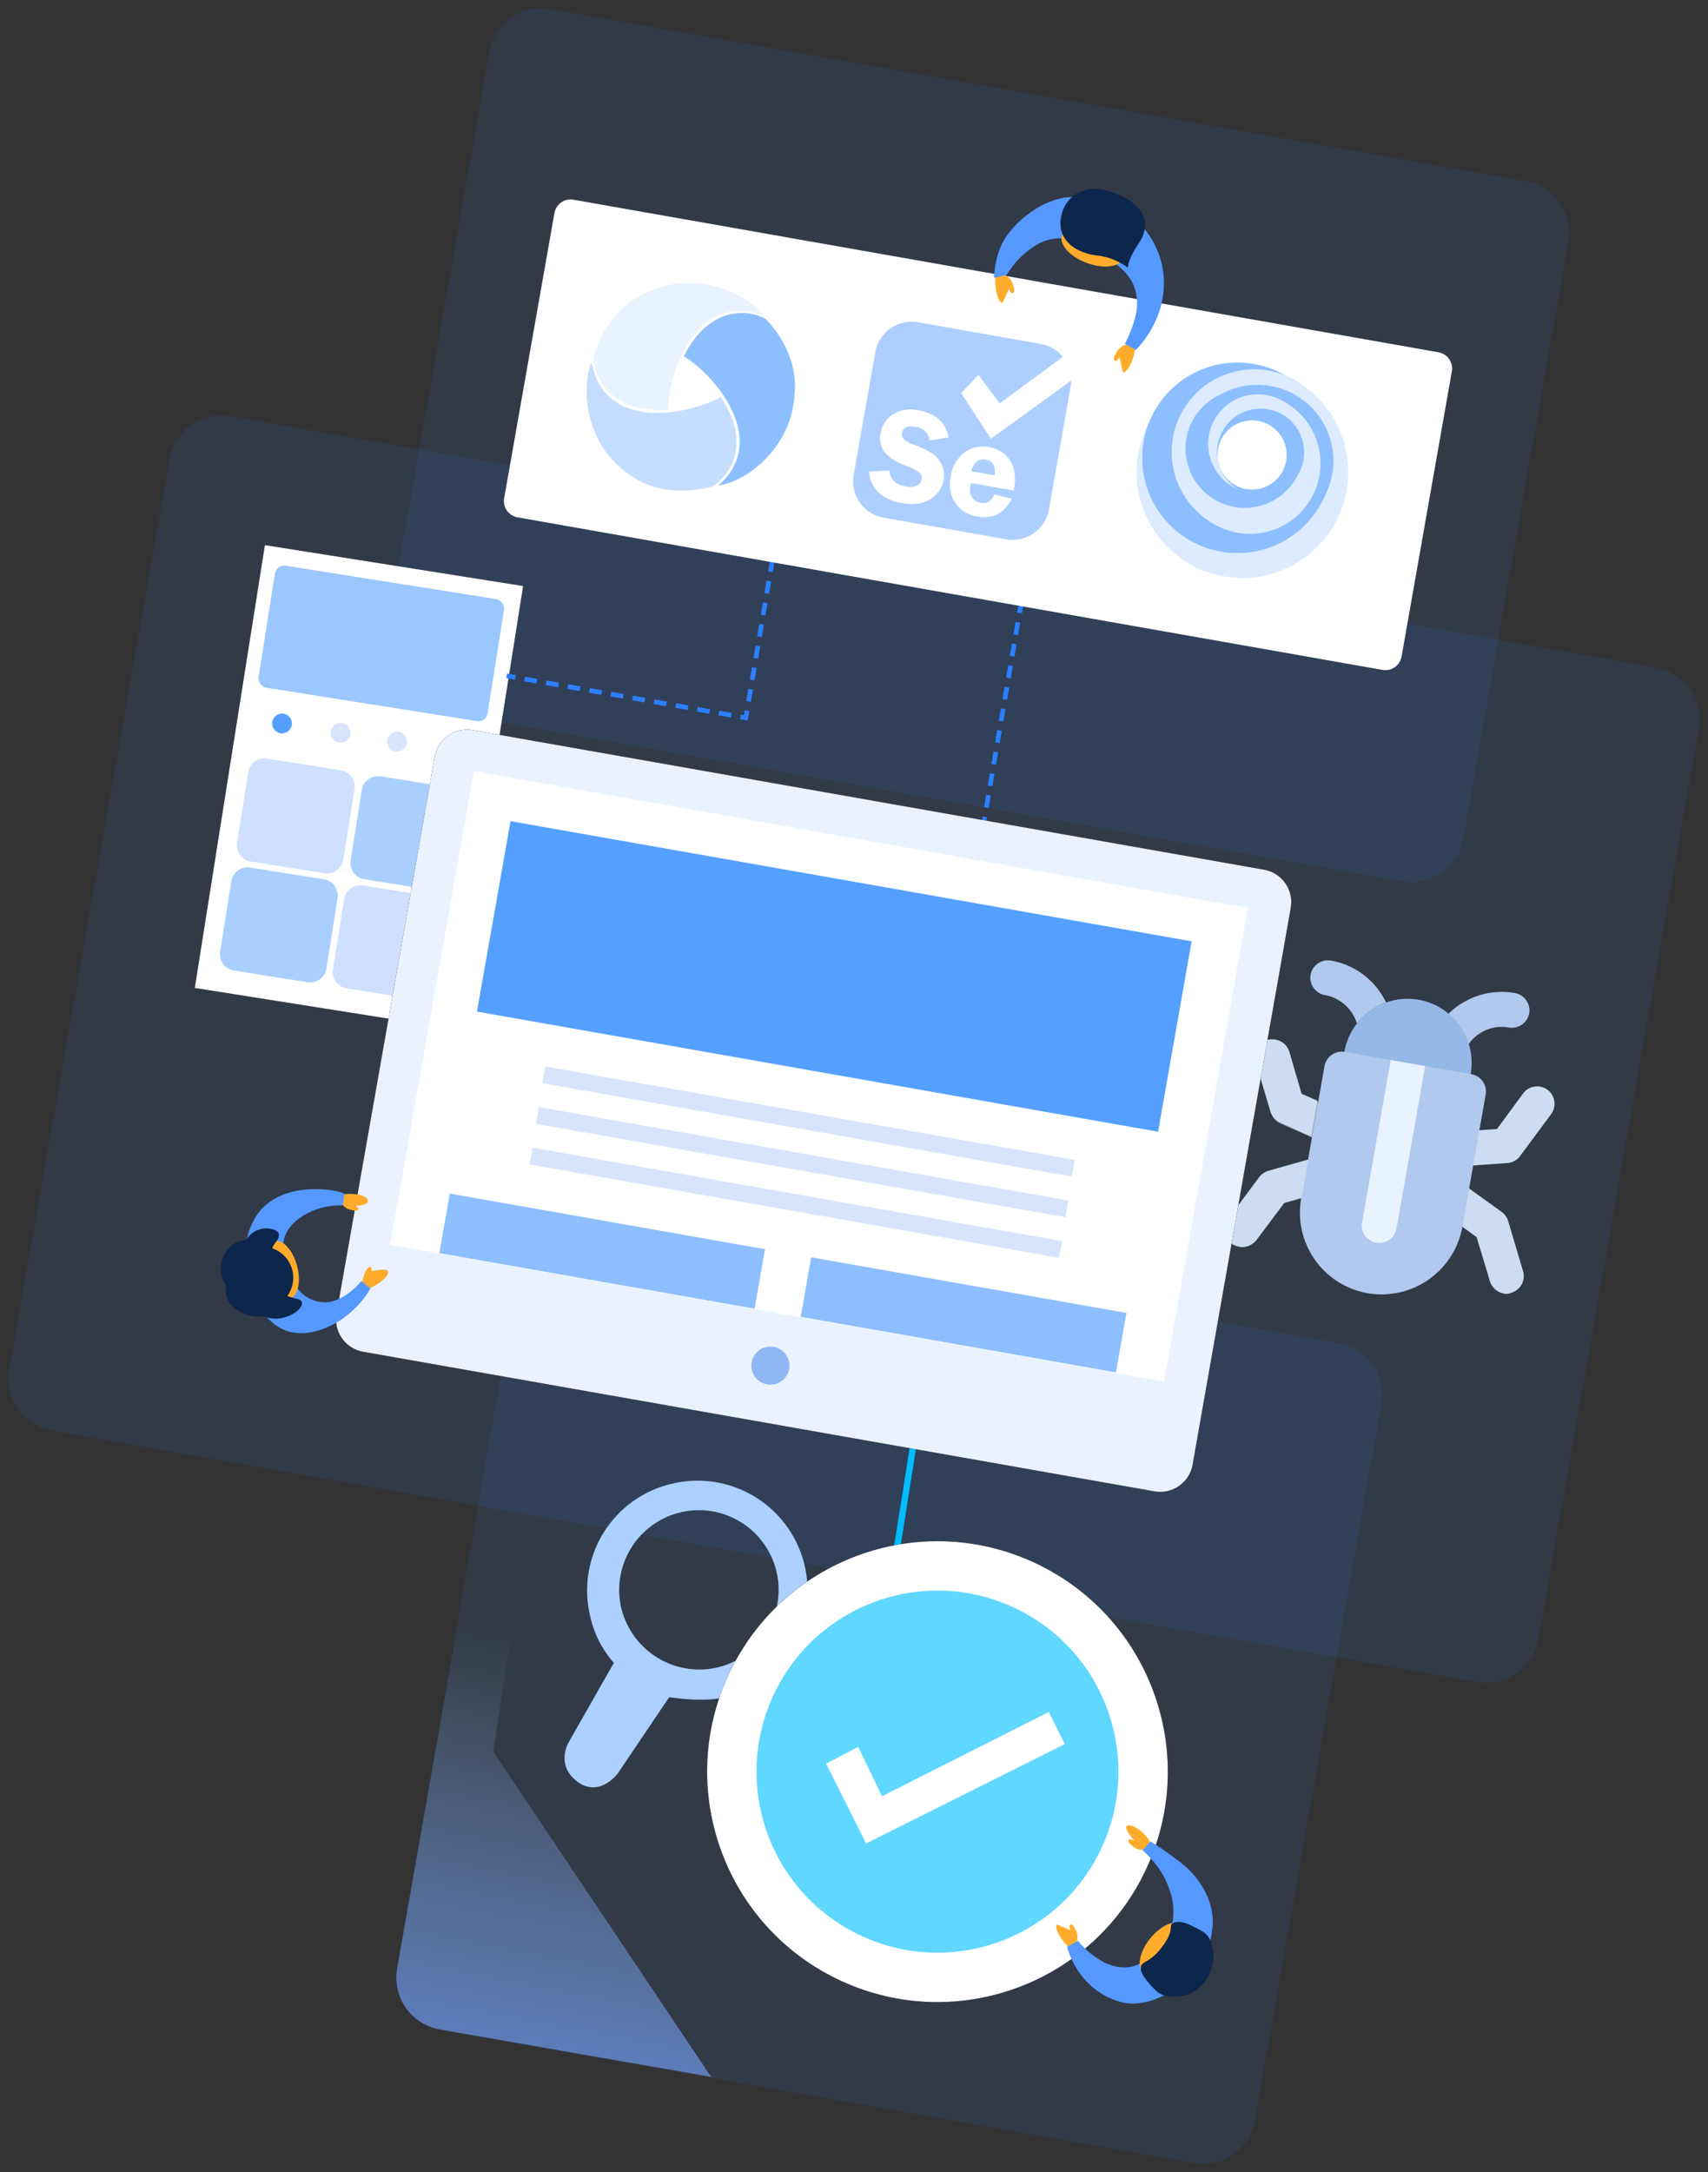 <svg xmlns="http://www.w3.org/2000/svg" xmlns:xlink="http://www.w3.org/1999/xlink" width="545.505" height="693.498" viewBox="0 0 545.505 693.498">
  <rect x="0" y="0" width="545.505" height="693.498" fill="#333333" stroke="none"/>
  <defs>
    <linearGradient id="linear-gradient" x1="0.5" y1="0.19" x2="0.5" y2="1.222" gradientUnits="objectBoundingBox">
      <stop offset="0" stop-color="#9cf" stop-opacity="0"/>
      <stop offset="1" stop-color="#6e99ff" stop-opacity="0.788"/>
    </linearGradient>
  </defs>
  <g id="Page-1" transform="translate(376.77 768.799) rotate(-154)">
    <g id="Desktop-HD-Copy-3" transform="translate(0 0)">
      <g id="Group-Copy">
        <path id="Rectangle-Copy-5" d="M16.811,0H249.017a16.811,16.811,0,0,1,16.811,16.811V261.625a16.811,16.811,0,0,1-16.811,16.811H16.811A16.811,16.811,0,0,1,0,261.625V16.811A16.811,16.811,0,0,1,16.811,0Z" transform="translate(87.298 332.47) rotate(-106)" fill="rgba(44,127,255,0.1)" fill-rule="evenodd"/>
        <path id="Rectangle" d="M0,.209,16.684,0,19.3,67.532l88.161,88.688L19.54,157.871A16.811,16.811,0,0,1,2.416,141.379v-.028Z" transform="matrix(-0.966, 0.259, -0.259, -0.966, 325.098, 152.495)" fill-rule="evenodd" fill="url(#linear-gradient)"/>
        <path id="Rectangle-Copy-5-2" data-name="Rectangle-Copy-5" d="M16.811,0H210.141a16.811,16.811,0,0,1,16.811,16.811V333.073a16.811,16.811,0,0,1-16.811,16.811H16.811A16.811,16.811,0,0,1,0,333.073V16.811A16.811,16.811,0,0,1,16.811,0Z" transform="translate(196.216 692.07) rotate(-106)" fill="rgba(44,127,255,0.1)" fill-rule="evenodd"/>
        <path id="Rectangle-Copy-5-3" data-name="Rectangle-Copy-5" d="M16.811,0H312.059A16.811,16.811,0,0,1,328.87,16.811V479.121a16.811,16.811,0,0,1-16.811,16.811H16.811A16.811,16.811,0,0,1,0,479.121V16.811A16.811,16.811,0,0,1,16.811,0Z" transform="translate(90.65 570.772) rotate(-106)" fill="rgba(44,127,255,0.1)" fill-rule="evenodd"/>
        <g id="Mobile" transform="translate(523.324 406.492) rotate(163)">
          <g id="Rectangle-10" transform="translate(0 0)">
            <path id="Path_443" data-name="Path 443" d="M0,0H83.506V143.147H0Z"/>
            <path id="Path_444" data-name="Path 444" d="M0,0H83.506V143.147H0Z" fill="#fff"/>
          </g>
          <path id="Rectangle-10-2" data-name="Rectangle-10" d="M3.157,0A3.157,3.157,0,1,1,0,3.157,3.157,3.157,0,0,1,3.157,0Z" transform="translate(11.161 52.222)" fill="#55a0ff" fill-rule="evenodd"/>
          <path id="Rectangle-10-3" data-name="Rectangle-10" d="M3.157,0A3.157,3.157,0,1,1,0,3.157,3.157,3.157,0,0,1,3.157,0Z" transform="translate(30.103 52.222)" fill="#d7e4fc" fill-rule="evenodd"/>
          <path id="Rectangle-10-4" data-name="Rectangle-10" d="M3.157,0A3.157,3.157,0,1,1,0,3.157,3.157,3.157,0,0,1,3.157,0Z" transform="translate(48.344 52.222)" fill="#d7e4fc" fill-rule="evenodd"/>
          <path id="Rectangle-10-5" data-name="Rectangle-10" d="M3.157,0A3.157,3.157,0,1,1,0,3.157,3.157,3.157,0,0,1,3.157,0Z" transform="translate(65.883 52.222)" fill="#d7e4fc" fill-rule="evenodd"/>
          <path id="Rectangle-10-6" data-name="Rectangle-10" d="M5.254,0h23.87a5.253,5.253,0,0,1,5.253,5.253V28.015a5.254,5.254,0,0,1-5.254,5.253H5.253A5.254,5.254,0,0,1,0,28.015V5.254A5.253,5.253,0,0,1,5.254,0Z" transform="translate(42.787 67.136)" fill="#a9cfff" fill-rule="evenodd"/>
          <path id="Rectangle-10-7" data-name="Rectangle-10" d="M5.254,0h23.87a5.253,5.253,0,0,1,5.253,5.253V28.015a5.253,5.253,0,0,1-5.253,5.253H5.253A5.253,5.253,0,0,1,0,28.015V5.253A5.253,5.253,0,0,1,5.254,0Z" transform="translate(6.078 67.204)" fill="#cfe0ff" fill-rule="evenodd"/>
          <path id="Rectangle-10-8" data-name="Rectangle-10" d="M5.254,0h23.87a5.254,5.254,0,0,1,5.253,5.253V28.015a5.253,5.253,0,0,1-5.253,5.253H5.253A5.253,5.253,0,0,1,0,28.015V5.254A5.254,5.254,0,0,1,5.254,0Z" transform="translate(42.664 102.429)" fill="#cfe0ff" fill-rule="evenodd"/>
          <path id="Rectangle-10-9" data-name="Rectangle-10" d="M5.254,0h23.87a5.253,5.253,0,0,1,5.253,5.253V28.015a5.253,5.253,0,0,1-5.253,5.253H5.253A5.253,5.253,0,0,1,0,28.015V5.254A5.254,5.254,0,0,1,5.254,0Z" transform="translate(6.183 102.429)" fill="#a9cfff" fill-rule="evenodd"/>
          <g id="Path-15" transform="translate(4.591 5.459)">
            <rect id="Mask" width="74.073" height="39.442" rx="3" transform="translate(0 0)" fill="#9bc7ff"/>
          </g>
        </g>
        <path id="Path-10" d="M20.489,69.872,0,0" transform="translate(277.848 426.61)" fill="none" stroke="#2c7fff" stroke-width="1.5" stroke-dasharray="4 3" fill-rule="evenodd"/>
        <path id="Path-10-Copy" d="M14.5,70.629,0,21.453,74.521,0" transform="translate(361.104 402.819)" fill="none" stroke="#2c7fff" stroke-width="1.5" stroke-dasharray="4 3" fill-rule="evenodd"/>
        <path id="Rectangle-Copy-5-4" data-name="Rectangle-Copy-5" d="M5.254,0H97.715a5.254,5.254,0,0,1,5.254,5.254V285.791a5.254,5.254,0,0,1-5.254,5.254H5.254A5.254,5.254,0,0,1,0,285.791V5.254A5.254,5.254,0,0,1,5.254,0Z" transform="translate(208.366 627.587) rotate(-106)" fill="#fff" fill-rule="evenodd"/>
        <g id="Group-6" transform="translate(378.35 558.637) rotate(164)">
          <path id="Fill-3" d="M38.547,52.114a4.075,4.075,0,0,0,2.937,1.175c2.126,0,3.413-1.147,3.832-3.413l5.763.42c-1.622,4.979-4.9,7.5-9.819,7.5a10.818,10.818,0,0,1-5.483-1.287,10.258,10.258,0,0,1-3.72-3.776A11.473,11.473,0,0,1,30.6,46.771a11.686,11.686,0,0,1,2.937-8.308A9.88,9.88,0,0,1,41.093,35.3a9.865,9.865,0,0,1,7.161,2.937c1.986,1.93,2.993,5.063,2.993,9.371h-13.9c-.028.392-.028.728-.028,1.007a4.666,4.666,0,0,0,1.231,3.5M25.512,54.883c-2.042,1.93-5.035,2.882-9.035,2.882A13.651,13.651,0,0,1,8.84,55.723a9.764,9.764,0,0,1-4.168-6.07l6.322-1.427c.7,2.713,2.685,4.084,5.958,4.084a5.688,5.688,0,0,0,3.5-.9A2.684,2.684,0,0,0,21.6,49.233a2.237,2.237,0,0,0-1.035-1.986A12.008,12.008,0,0,0,16.5,45.932c-3.72-.783-6.378-1.818-7.944-3.161a7.181,7.181,0,0,1-2.378-5.846,8.739,8.739,0,0,1,2.825-6.574A10.738,10.738,0,0,1,16.7,27.666q8.6.042,11.049,6.881L21.931,36.5a4.76,4.76,0,0,0-4.979-3.468c-2.713,0-4.056.867-4.056,2.629a2.328,2.328,0,0,0,.755,1.763,7.83,7.83,0,0,0,3.441,1.259,32.466,32.466,0,0,1,6.546,1.818,8.416,8.416,0,0,1,3.5,2.965,7.8,7.8,0,0,1,1.427,4.559,9.123,9.123,0,0,1-3.049,6.853M63.188,9.811,41.177,32.589,29.26,19.861,33.708,13.2l8.28,7.777L59.249,2.857A11.753,11.753,0,0,0,51.555,0H11.8A11.807,11.807,0,0,0,0,11.8v39.75a11.807,11.807,0,0,0,11.8,11.8h39.75a11.807,11.807,0,0,0,11.8-11.8V11.8a11.856,11.856,0,0,0-.171-1.994" transform="translate(0 0)" fill="#adcfff" fill-rule="evenodd"/>
          <path id="Fill-1" d="M4,0C1.622,0,.28,1.483,0,4.447H7.665C7.469,1.483,6.238,0,4,0" transform="translate(36.757 39.442)" fill="#adcfff" fill-rule="evenodd"/>
        </g>
        <g id="Search_lighter" transform="matrix(-0.656, 0.755, -0.755, -0.656, 326.713, 148.882)">
          <path id="Fill-2" d="M2.778,72.851s-6.25,6.219,0,13.326c5.8,6.219,12.947,0,12.947,0l21.429-19.99s9.822,4,16.518,4A35.093,35.093,0,1,0,53.672,0,34.973,34.973,0,0,0,18.4,35.093a33.218,33.218,0,0,0,4.018,16.436ZM28.671,35.093a25.447,25.447,0,1,1,25.447,25.32A25.663,25.663,0,0,1,28.671,35.093Z" transform="translate(15.445 0) rotate(10)" fill="#acd0ff"/>
        </g>
        <g id="Group-20" transform="translate(219.136 530.489)">
          <g id="Group-3" transform="translate(0 0)">
            <path id="Fill-1-2" data-name="Fill-1" d="M33.795,67.59A33.795,33.795,0,1,1,67.59,33.795,33.795,33.795,0,0,1,33.795,67.59" fill="#ddebff" fill-rule="evenodd"/>
          </g>
          <path id="Fill-4" d="M30.423,60.847A30.423,30.423,0,1,1,60.846,30.423,30.423,30.423,0,0,1,30.423,60.847" transform="translate(6.797 6.796)" fill="#8dbfff" fill-rule="evenodd"/>
          <path id="Fill-6" d="M26.383,52.766A26.383,26.383,0,1,1,52.766,26.383,26.383,26.383,0,0,1,26.383,52.766" transform="translate(6.823 14.877)" fill="#ddebff" fill-rule="evenodd"/>
          <path id="Fill-8" d="M24.269,48.538A24.269,24.269,0,1,1,48.538,24.269,24.269,24.269,0,0,1,24.269,48.538" transform="translate(6.797 14.877)" fill="#8dbfff" fill-rule="evenodd"/>
          <path id="Fill-10" d="M22.5,45.006a22.5,22.5,0,1,1,22.5-22.5,22.5,22.5,0,0,1-22.5,22.5" transform="translate(10.328 14.877)" fill="#ddebff" fill-rule="evenodd"/>
          <path id="Fill-12" d="M18.917,37.835A18.918,18.918,0,1,1,37.835,18.918,18.918,18.918,0,0,1,18.917,37.835" transform="translate(17.5 21.968)" fill="#8dbfff" fill-rule="evenodd"/>
          <path id="Fill-14" d="M15.84,31.681a15.84,15.84,0,1,1,15.84-15.84,15.84,15.84,0,0,1-15.84,15.84" transform="translate(17.5 28.203)" fill="#ddebff" fill-rule="evenodd"/>
          <path id="Fill-16" d="M13.914,27.828A13.914,13.914,0,1,1,27.828,13.914,13.914,13.914,0,0,1,13.914,27.828" transform="translate(17.446 28.149)" fill="#8dbfff" fill-rule="evenodd"/>
          <path id="Fill-18" d="M11.036,22.071A11.036,11.036,0,1,1,22.071,11.036,11.036,11.036,0,0,1,11.036,22.071" transform="translate(22.385 29.047)" fill="#fff" fill-rule="evenodd"/>
        </g>
        <g id="Group-9" transform="translate(464.051 534.21) rotate(164)">
          <path id="Fill-1-3" data-name="Fill-1" d="M51.222,6.492C43.355-.3,25.931-3.68,12.863,6.082.615,14.282,0,29.3,0,29.3c2.075,8.2,10.352,16.092,26.315,12.248C24.445,30.527,28.135,2.6,51.222,6.492" transform="translate(0.756 0)" fill="#e9f2ff" fill-rule="evenodd"/>
          <g id="Group-5" transform="translate(0 30.711)">
            <path id="Fill-3-2" data-name="Fill-3" d="M43.007,3.836C34.472,10.924,8.457,21.746.378,0-1.552,10.136,3.808,26.98,18.67,33.356c13.109,6.453,26.8-1.016,26.8-1.016,6-5.868,8.739-16.716-2.464-28.5" transform="translate(0)" fill="#c5ddff" fill-rule="evenodd"/>
          </g>
          <g id="Group-8" transform="translate(29.106 6.757)">
            <path id="Fill-6-2" data-name="Fill-6" d="M0,17.1C10.371,20.947,31.97,38.372,18.024,55.83,27.713,52.465,38.855,39.084,36.958,23.1,36,8.577,23.45.659,23.45.659,15.405-1.618,4.6,1.57,0,17.1" transform="translate(0)" fill="#8dbfff" fill-rule="evenodd"/>
          </g>
        </g>
        <g id="Page-1-2" data-name="Page-1" transform="translate(221.731 276.957) rotate(-107)">
          <path id="Path_445" data-name="Path 445" d="M0,2.1H83.005V0H0Z" transform="translate(0 0)"/>
          <path id="Path_446" data-name="Path 446" d="M0,2.1H83.005V0H0Z" transform="translate(0 0)" fill="#00bcff"/>
        </g>
        <g id="Group-28" transform="translate(177.119 431.369) rotate(164)">
          <g id="Group-3-2" data-name="Group-3" transform="translate(54.905 0)">
            <path id="Fill-1-4" data-name="Fill-1" d="M5.648,24.605l-1.6-.266A5.679,5.679,0,0,1,.195,17.423,24.261,24.261,0,0,1,23.47,0a5.621,5.621,0,0,1,5.587,5.586,5.621,5.621,0,0,1-5.587,5.586,12.968,12.968,0,0,0-12.5,9.443,5.546,5.546,0,0,1-5.32,3.99" transform="translate(0)" fill="#b0c9ec" fill-rule="evenodd"/>
          </g>
          <g id="Group-6-2" data-name="Group-6" transform="translate(63.426 28.026)">
            <path id="Fill-4-2" data-name="Fill-4" d="M5.639,29.829A5.673,5.673,0,0,1,.184,25.573,5.538,5.538,0,0,1,4.309,18.79l12.5-3.059L23.062,3.1a5.561,5.561,0,0,1,9.975,4.921l-7.448,14.9A5.634,5.634,0,0,1,22,25.839L7.1,29.563Z" transform="translate(0 0)" fill="#ccdcf3" fill-rule="evenodd"/>
          </g>
          <path id="Fill-7" d="M28.073,33.261A5.721,5.721,0,0,1,23.019,30.2l-6.65-13.167L3.2,10.651A5.592,5.592,0,0,1,7.99.543l14.9,7.182a5.8,5.8,0,0,1,2.526,2.527l7.449,14.9A5.533,5.533,0,0,1,30.334,32.6a3.265,3.265,0,0,1-2.261.665" transform="translate(63.468 61.834)" fill="#ccdcf3" fill-rule="evenodd"/>
          <path id="Fill-9" d="M27.834,29.7l-1.33-.133-14.9-3.724a5.327,5.327,0,0,1-3.591-2.926L.569,8.017A5.561,5.561,0,1,1,10.544,3.1l6.25,12.635L29.3,18.79a5.7,5.7,0,0,1,4.122,6.783A5.993,5.993,0,0,1,27.834,29.7" transform="translate(0.267 28.159)" fill="#90a4ae" fill-rule="evenodd"/>
          <g id="Group-13" transform="translate(0 61.967)">
            <path id="Fill-11" d="M5.623,33.128A5.763,5.763,0,0,1,3.1,32.6,5.572,5.572,0,0,1,.569,25.148l7.448-14.9a5.8,5.8,0,0,1,2.527-2.527L25.44.543a5.592,5.592,0,1,1,4.788,10.108L17.061,17.035,10.411,30.2a4.9,4.9,0,0,1-4.788,2.926" transform="translate(0 0)" fill="#90a4ae" fill-rule="evenodd"/>
          </g>
          <path id="Fill-14-2" data-name="Fill-14" d="M35.511,26.068H5.586A5.62,5.62,0,0,1,0,20.482a20.482,20.482,0,0,1,40.964,0,5.344,5.344,0,0,1-5.453,5.586" transform="translate(27.967 7.448)" fill="#96b8e8" fill-rule="evenodd"/>
          <path id="Fill-16-2" data-name="Fill-16" d="M26.068,74.613A26.11,26.11,0,0,1,0,48.545V5.587A5.62,5.62,0,0,1,5.587,0h41.1a5.62,5.62,0,0,1,5.586,5.587V48.545a26.225,26.225,0,0,1-26.2,26.068" transform="translate(22.514 27.93)" fill="#b0c9ec" fill-rule="evenodd"/>
          <path id="Fill-18-2" data-name="Fill-18" d="M5.586,58.254a5.619,5.619,0,0,0,5.586-5.586V0H0V52.668a5.535,5.535,0,0,0,5.586,5.586" transform="translate(42.996 27.93)" fill="#e9f2ff" fill-rule="evenodd"/>
          <g id="Group-22" transform="translate(13.071 0)">
            <path id="Fill-20" d="M5.586,0A5.62,5.62,0,0,0,0,5.586a5.62,5.62,0,0,0,5.586,5.586,13.151,13.151,0,0,1,11.7,7.182,20.713,20.713,0,0,1,7.98-8.246A24.012,24.012,0,0,0,5.586,0" transform="translate(0)" fill="#b0c9ec" fill-rule="evenodd"/>
          </g>
          <g id="Group-25" transform="translate(0 27.93)">
            <path id="Fill-23" d="M5.623,0A5.763,5.763,0,0,0,3.1.532,5.572,5.572,0,0,0,.569,7.98l7.448,14.9A5.631,5.631,0,0,0,11.608,25.8l10.64,2.66V16.891L16.8,15.561,10.544,2.926A5.446,5.446,0,0,0,5.623,0" transform="translate(0 0)" fill="#ccdcf3" fill-rule="evenodd"/>
          </g>
          <path id="Fill-26" d="M22.382,0,10.545,5.719A5.8,5.8,0,0,0,8.018,8.246L.57,23.142A5.533,5.533,0,0,0,3.1,30.59a5.762,5.762,0,0,0,2.526.532,5.725,5.725,0,0,0,5.055-3.059L17.328,14.9l5.187-2.527V0Z" transform="translate(0.133 63.84)" fill="#ccdcf3" fill-rule="evenodd"/>
        </g>
        <g id="Computer" transform="translate(447.853 379.605) rotate(164)">
          <g id="Rectangle-9" transform="translate(0)">
            <path id="Path_447" data-name="Path 447" d="M10.507,0H267.125a10.507,10.507,0,0,1,10.507,10.507v180.51a10.507,10.507,0,0,1-10.507,10.507H10.507A10.507,10.507,0,0,1,0,191.018V10.507A10.507,10.507,0,0,1,10.507,0Z"/>
            <path id="Path_448" data-name="Path 448" d="M10.507,0H267.125a10.507,10.507,0,0,1,10.507,10.507v180.51a10.507,10.507,0,0,1-10.507,10.507H10.507A10.507,10.507,0,0,1,0,191.018V10.507A10.507,10.507,0,0,1,10.507,0Z" fill="#eaf2ff"/>
          </g>
          <ellipse id="Oval-3" cx="6.074" cy="6.074" rx="6.074" ry="6.074" transform="translate(133.278 177.227)" fill="#8eb6f2"/>
          <path id="Rectangle-10-10" data-name="Rectangle-10" d="M0,0H253.335V154.717H0Z" transform="translate(12.149 12.149)" fill="#e9f2ff" fill-rule="evenodd"/>
        </g>
        <g id="Board" transform="translate(412.566 479.162) rotate(-170)">
          <path id="Rectangle-2" data-name="Rectangle" d="M0,0H153.574V251.009H0Z" transform="matrix(0.438, 0.899, -0.899, 0.438, 225.605, 0)" fill="#fff" fill-rule="evenodd"/>
          <g id="Group-8-2" data-name="Group-8" transform="translate(280.322 237.455) rotate(179)">
            <g id="green" transform="translate(0)">
              <path id="Rectangle-3" data-name="Rectangle" d="M0,0H61.734V220.891H0Z" transform="translate(233.26 70.058) rotate(65)" fill="#55a0ff" fill-rule="evenodd"/>
              <path id="Rectangle-4" data-name="Rectangle" d="M0,0H5.418V171.7H0Z" transform="translate(203.034 63.3) rotate(65)" fill="#d7e4fc" fill-rule="evenodd"/>
              <path id="Rectangle-Copy-7" d="M0,0H5.418V171.7H0Z" transform="translate(197.262 51.518) rotate(65)" fill="#d7e4fc" fill-rule="evenodd"/>
              <path id="Rectangle-Copy-8" d="M0,0H5.418V171.7H0Z" transform="translate(191.489 39.736) rotate(65)" fill="#d7e4fc" fill-rule="evenodd"/>
              <path id="Rectangle-5" data-name="Rectangle" d="M0,0H19.292V102.246H0Z" transform="translate(198.886 0) rotate(65)" fill="#8dbfff" fill-rule="evenodd"/>
              <path id="Rectangle-Copy-6" d="M0,0H19.292V102.246H0Z" transform="translate(92.667 49.538) rotate(65)" fill="#8dbfff" fill-rule="evenodd"/>
            </g>
          </g>
        </g>
        <g id="Group-2" transform="translate(85.044 75.149)">
          <g id="Oval">
            <circle id="Ellipse_11" data-name="Ellipse 11" cx="73.549" cy="73.549" r="73.549"/>
            <circle id="Ellipse_12" data-name="Ellipse 12" cx="73.549" cy="73.549" r="73.549" fill="#fff"/>
          </g>
          <ellipse id="Oval-2" data-name="Oval" cx="57.789" cy="57.789" rx="57.789" ry="57.789" transform="translate(15.761 15.761)" fill="#5fd7ff"/>
          <path id="Path-4" d="M7.572,0,0,27.5l68.387,18.88,3.06-11.05L13.872,19.684,18.763,2.9Z" transform="translate(109.482 53.243) rotate(112)" fill="#fff" fill-rule="evenodd"/>
        </g>
        <g id="Page-1-3" data-name="Page-1" transform="translate(299.099 570.869) rotate(10)">
          <path id="Fill-4-3" data-name="Fill-4" d="M7.258,5.881a5.811,5.811,0,0,0-.233-3.426C6.3,1.142,5.488-.322,4.728.062s.155,1.84.155,1.84L.051.332Q-.265,1.82,1.376,4.139A15.646,15.646,0,0,0,4.644,7.613Z" transform="translate(2.975 4.474) rotate(23)" fill="#ffac2c" fill-rule="evenodd"/>
          <path id="Fill-4-4" data-name="Fill-4" d="M7.258,1.733a5.811,5.811,0,0,1-.233,3.426C6.3,6.471,5.488,7.935,4.728,7.551s.155-1.84.155-1.84L.051,7.281Q-.265,5.793,1.376,3.475A15.646,15.646,0,0,1,4.644,0Z" transform="translate(54.364 0.928) rotate(97)" fill="#ffac2c" fill-rule="evenodd"/>
          <path id="Fill-7-2" data-name="Fill-7" d="M.336,7.96C.2,8.911-2.138,22.38,7.709,33.079a27.819,27.819,0,0,0,38.607,1.727C52.142,29.83,54.9,21.037,55.1,14.086,55.315,6.544,50.473,0,50.473,0L47.751,3.111a27.669,27.669,0,0,1-1.78,12.667A14.877,14.877,0,0,1,37.03,24.6c-5.629,2.325-9.169,2-14.8,1.87-5.282-.122-9.352-1.279-12.841-5.382C5.436,16.44,4.3,7.485,4.3,7.485Z" transform="translate(3.543 5.127)" fill="#5598ff" fill-rule="evenodd"/>
          <path id="Fill-10-2" data-name="Fill-10" d="M20.318,3.2c.84,2.956-3,6.637-8.58,8.223S.955,11.9.115,8.945,3.118,2.307,8.7.722,19.479.248,20.318,3.2" transform="translate(24.114 25.65)" fill="#ffac2c" fill-rule="evenodd"/>
          <path id="Fill-12-2" data-name="Fill-12" d="M0,4.911s1.59,1.542,1.838,8.348c.293,8.017,6.623,11.624,17.334,7.941,7.926-2.725,10.493-9.372,7.8-15.464-3-6.8-10.206-6.962-16.457-3.56A20.151,20.151,0,0,1,0,4.911" transform="translate(21.282 27.926)" fill="#0d264c" fill-rule="evenodd"/>
        </g>
        <g id="Page-1-4" data-name="Page-1" transform="matrix(-0.485, 0.875, -0.875, -0.485, 116.369, 124.791)">
          <path id="Fill-4-5" data-name="Fill-4" d="M2.624,8.481a5.48,5.48,0,0,0,2.72-1.759c.752-1.2,1.587-2.537.923-2.988S4.82,4.7,4.82,4.7L3.906,0Q2.534.42,1.372,2.833A14.755,14.755,0,0,0,0,7.117Z" transform="translate(0 14.705) rotate(-22)" fill="#ffac2c" fill-rule="evenodd"/>
          <path id="Fill-4-6" data-name="Fill-4" d="M7.086,1.634a5.48,5.48,0,0,1-.22,3.231C6.185,6.1,5.417,7.483,4.7,7.121s.073-1.943.073-1.943S1.327,9.129.417,8.361.177,5.387,1.54,3.277A12.478,12.478,0,0,1,4.621,0Z" transform="matrix(-0.682, 0.731, -0.731, -0.682, 46.311, 5.77)" fill="#ffac2c" fill-rule="evenodd"/>
          <path id="Fill-7-3" data-name="Fill-7" d="M1.561,12.268C1.275,12.8-3.66,25.736,5.649,36.762c6.877,8.144,27.334,9.686,37.886-3.466,4.282-5.337,5.388-13.075,3.563-20.665A106.54,106.54,0,0,0,42.623,0L38.911.87s2.029,7.372.109,14.172a20.853,20.853,0,0,1-5.562,10.272c-3.705,3.739-10.244,4.773-15.55,4.651-4.981-.115-8.42-4.642-9.542-6.866a27.142,27.142,0,0,1-2.9-10.375Z" transform="translate(0.751 8.747)" fill="#5598ff" fill-rule="evenodd"/>
          <path id="Fill-10-3" data-name="Fill-10" d="M19.161,3.022c.792,2.788-2.83,6.259-8.091,7.754S.9,11.223.109,8.435,2.94,2.176,8.2.681,18.369.234,19.161,3.022" transform="translate(17.392 33.359)" fill="#ffac2c" fill-rule="evenodd"/>
          <g id="Group-14" transform="translate(16.895 34.182)">
            <path id="Fill-12-3" data-name="Fill-12" d="M.175,11.987c.5,4.227,1.181,5.982,5.648,8.442,6.975,3.842,15.6-.712,17.894-7.94,1.153-3.631-.376-5.349-1.51-7.584C20.991,2.513,19.688.644,17.785.1c-2.225-.636-.516,1.9-7.653,4.194-7.2,2.314-8.15-.882-9.765,2.294-.5.975-.415,3.512-.193,5.4" transform="translate(0)" fill="#0d264c" fill-rule="evenodd"/>
          </g>
        </g>
        <g id="Page-1-5" data-name="Page-1" transform="translate(397.808 240.353) rotate(-115)">
          <path id="Fill-4-7" data-name="Fill-4" d="M6.706,5.976a5.3,5.3,0,0,0-.212-3.122C5.835,1.658,5.093.324,4.4.674s.142,1.677.142,1.677S1.585-.534.594.088s-.743,2.188.753,4.3A14.257,14.257,0,0,0,4.324,7.555Z" transform="translate(5.055 6.537) rotate(42)" fill="#ffac2c" fill-rule="evenodd"/>
          <path id="Fill-4-8" data-name="Fill-4" d="M7.77,1.579a9.22,9.22,0,0,1-.4,2.918Q6.845,6.718,5.719,6.93L5.24,5.513S1,7.182.247,6.379.556,3.974,2.32,2.25A10.805,10.805,0,0,1,5.388,0Z" transform="translate(33.702 0.845) rotate(97)" fill="#ffac2c" fill-rule="evenodd"/>
          <path id="Fill-7-4" data-name="Fill-7" d="M1.329,8.836c-1.425,2.8-3.5,17.688,4.731,25.833,7.392,7.312,25.855,8.97,36.609-3.349,6.1-6.993,2.987-16.5-1.6-22.757A31.04,31.04,0,0,0,31.38,0l-2.3,2.968s6.006,4.5,6.92,10.457a10.9,10.9,0,0,1-2.96,8.77C29.485,25.828,23.034,28.22,17.907,28.1c-4.813-.111-8.056-4.009-9.621-6.654A22.493,22.493,0,0,1,5.058,9.4Z" transform="translate(1.677 5.67)" fill="#5598ff" fill-rule="evenodd"/>
          <path id="Fill-10-4" data-name="Fill-10" d="M18.515,2.92c.766,2.694-2.735,6.048-7.819,7.493S.871,10.845.105,8.151,2.841,2.1,7.925.658,17.75.226,18.515,2.92" transform="translate(18.359 28.599)" fill="#ffac2c" fill-rule="evenodd"/>
          <path id="Fill-1-5" data-name="Fill-1" d="M27.708,4.835C25.763.157,22.037-1.48,21.6,1.5a22.608,22.608,0,0,1-.657,3.368A9.932,9.932,0,0,0,6.208,10.95c-1.722-.272-2.557-1.762-4.391-1.712C-.539,9.3-1.414,16.8,4.284,19.513c-.019,0,.084,4.587,5.734,6.716a9.615,9.615,0,0,0,9.471-1.66s5.041.956,7.562-4.615a12.7,12.7,0,0,0,1.006-8.545s1.281-2.651-.35-6.575" transform="translate(15.393 25.878) rotate(4)" fill="#0d264c" fill-rule="evenodd"/>
        </g>
      </g>
    </g>
  </g>
</svg>
